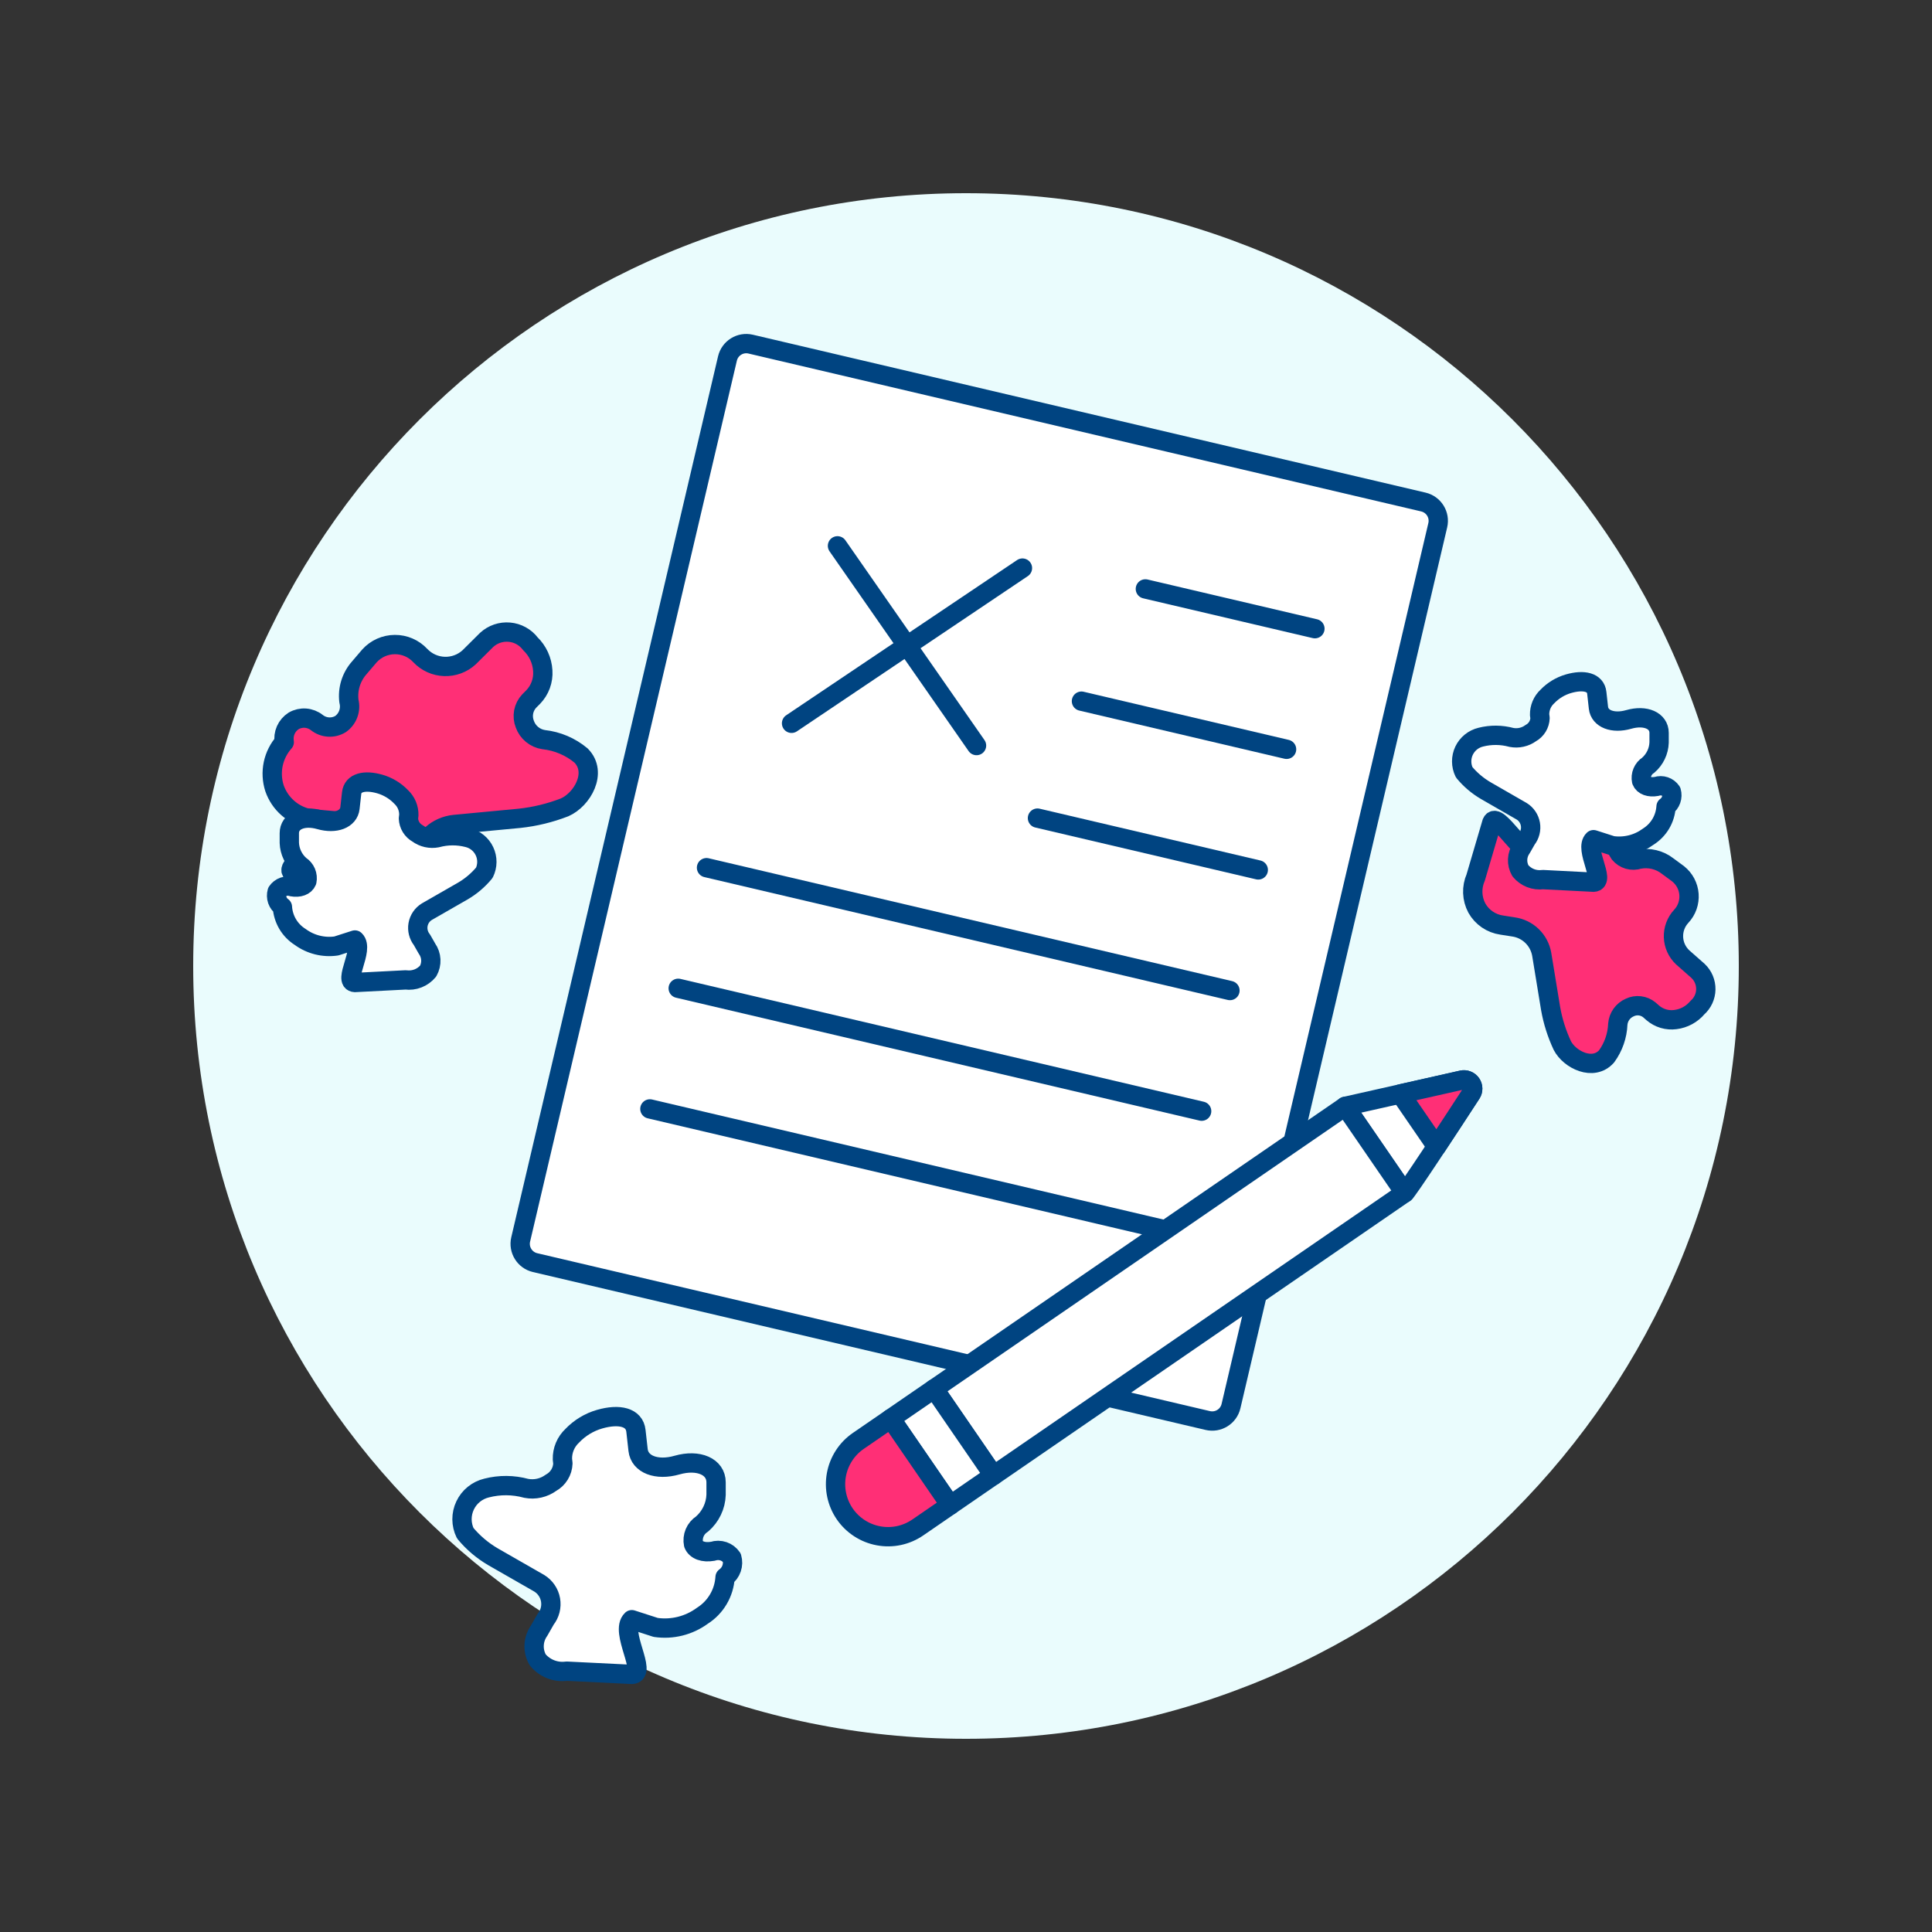 <svg xmlns="http://www.w3.org/2000/svg" fill="none" viewBox="0 0 100 100"><rect x="0" y="0" width="100" height="100" fill="#333333" stroke="none"/><path fill="#eafcfd" d="M50 90C72.091 90 90 72.091 90 50C90 27.909 72.091 10 50 10C27.909 10 10 27.909 10 50C10 72.091 27.909 90 50 90Z"/><path fill="#ffffff" stroke="#004481" stroke-linecap="round" stroke-linejoin="round" d="M37.653 18.557L26.951 64.151C26.824 64.688 27.158 65.227 27.695 65.353L62.514 73.526C63.052 73.652 63.59 73.319 63.716 72.781L74.418 27.187C74.545 26.649 74.211 26.111 73.674 25.985L38.855 17.812C38.317 17.686 37.779 18.019 37.653 18.557Z"/><path stroke="#004481" stroke-linecap="round" stroke-linejoin="round" d="M59.284 30.482L68.059 32.541" fill="#ffffff"/><path stroke="#004481" stroke-linecap="round" stroke-linejoin="round" d="M66.593 38.784L55.976 36.292" fill="#ffffff"/><path stroke="#004481" stroke-linecap="round" stroke-linejoin="round" d="M53.699 42.345L65.128 45.027" fill="#ffffff"/><path stroke="#004481" stroke-linecap="round" stroke-linejoin="round" d="M36.569 44.911L63.662 51.27" fill="#ffffff"/><path stroke="#004481" stroke-linecap="round" stroke-linejoin="round" d="M35.104 51.154L62.197 57.514" fill="#ffffff"/><path stroke="#004481" stroke-linecap="round" stroke-linejoin="round" d="M33.638 57.397L60.732 63.757" fill="#ffffff"/><path fill="#ff2f76" stroke="#004481" stroke-linecap="round" stroke-linejoin="round" d="M28.139 38.283C27.919 38.25 27.713 38.158 27.542 38.017C27.37 37.877 27.24 37.692 27.165 37.483C27.085 37.282 27.064 37.062 27.104 36.849C27.145 36.637 27.245 36.44 27.394 36.283L27.594 36.083C27.768 35.903 27.903 35.689 27.989 35.454C28.075 35.219 28.111 34.969 28.094 34.719C28.064 34.188 27.834 33.688 27.451 33.319C27.322 33.149 27.158 33.008 26.971 32.905C26.784 32.802 26.578 32.739 26.365 32.721C26.152 32.702 25.938 32.727 25.736 32.796C25.534 32.865 25.348 32.975 25.191 33.119L24.285 34.019C23.937 34.341 23.475 34.512 23.001 34.495C22.527 34.479 22.079 34.276 21.754 33.931C21.586 33.75 21.382 33.606 21.155 33.508C20.928 33.41 20.684 33.36 20.437 33.362C20.19 33.363 19.946 33.416 19.72 33.516C19.494 33.617 19.292 33.763 19.126 33.946L18.602 34.559C18.393 34.793 18.237 35.07 18.143 35.369C18.05 35.669 18.022 35.986 18.061 36.297C18.116 36.514 18.104 36.742 18.027 36.952C17.95 37.162 17.812 37.344 17.63 37.474C17.442 37.59 17.223 37.645 17.003 37.631C16.783 37.618 16.573 37.537 16.4 37.4C16.232 37.267 16.027 37.188 15.813 37.172C15.6 37.156 15.386 37.205 15.2 37.312C15.02 37.428 14.878 37.593 14.791 37.789C14.705 37.984 14.678 38.201 14.713 38.412C14.428 38.731 14.232 39.12 14.143 39.538C14.055 39.957 14.077 40.392 14.208 40.799C14.344 41.192 14.579 41.544 14.892 41.819C15.204 42.094 15.582 42.283 15.99 42.367L17.478 42.5C17.599 43.354 14.421 44.812 15.178 45.191L18.498 46.419C18.787 46.57 19.107 46.654 19.433 46.664C19.759 46.675 20.084 46.611 20.382 46.479C20.674 46.341 20.931 46.137 21.131 45.883C21.332 45.629 21.471 45.332 21.538 45.016L21.698 44.316C21.786 43.884 22.011 43.492 22.338 43.197C22.665 42.901 23.078 42.719 23.517 42.675L26.89 42.356C27.69 42.27 28.475 42.079 29.225 41.788C30.136 41.388 30.944 39.988 30.077 39.107C29.526 38.647 28.852 38.361 28.139 38.283V38.283Z"/><path fill="#ff2f76" stroke="#004481" stroke-linecap="round" stroke-linejoin="round" d="M83.737 53.01C83.752 52.824 83.818 52.647 83.926 52.495C84.035 52.344 84.182 52.224 84.353 52.15C84.517 52.07 84.7 52.04 84.881 52.062C85.062 52.083 85.233 52.157 85.373 52.273L85.551 52.429C85.71 52.565 85.897 52.666 86.098 52.726C86.299 52.785 86.511 52.801 86.719 52.773C87.163 52.718 87.569 52.497 87.857 52.155C87.991 52.037 88.099 51.892 88.174 51.73C88.249 51.567 88.29 51.391 88.293 51.212C88.296 51.034 88.262 50.856 88.193 50.691C88.124 50.527 88.021 50.378 87.891 50.255L87.091 49.549C86.802 49.276 86.632 48.9 86.619 48.503C86.606 48.106 86.75 47.719 87.021 47.428C87.163 47.277 87.272 47.098 87.341 46.902C87.409 46.707 87.437 46.499 87.422 46.292C87.407 46.086 87.349 45.885 87.252 45.701C87.155 45.518 87.021 45.357 86.859 45.228L86.316 44.828C86.109 44.666 85.869 44.551 85.613 44.49C85.357 44.429 85.091 44.423 84.833 44.474C84.655 44.533 84.463 44.536 84.283 44.484C84.103 44.431 83.943 44.326 83.824 44.181C83.715 44.031 83.654 43.851 83.651 43.666C83.648 43.48 83.703 43.298 83.807 43.145C83.907 42.998 83.961 42.824 83.962 42.646C83.963 42.468 83.911 42.294 83.813 42.145C83.706 42.001 83.558 41.891 83.389 41.83C83.22 41.769 83.037 41.758 82.862 41.801C82.579 41.581 82.243 41.439 81.888 41.389C81.533 41.339 81.171 41.382 80.838 41.515C80.517 41.651 80.236 41.868 80.024 42.144C79.812 42.421 79.675 42.748 79.628 43.094L79.6 44.342C78.892 44.492 77.493 41.919 77.219 42.573L76.382 45.418C76.272 45.669 76.22 45.942 76.23 46.216C76.24 46.49 76.312 46.758 76.441 47C76.573 47.236 76.758 47.439 76.982 47.592C77.205 47.745 77.461 47.844 77.729 47.882L78.329 47.976C78.694 48.026 79.033 48.191 79.298 48.447C79.562 48.703 79.738 49.037 79.8 49.4L80.259 52.2C80.376 52.864 80.581 53.51 80.867 54.12C81.253 54.858 82.467 55.454 83.156 54.679C83.51 54.192 83.713 53.612 83.737 53.01V53.01Z"/><path fill="#ffffff" stroke="#004481" stroke-linecap="round" stroke-linejoin="round" d="M78.233 38.169C78.406 38.202 78.584 38.2 78.756 38.161C78.928 38.123 79.091 38.049 79.233 37.945C79.373 37.868 79.491 37.756 79.575 37.62C79.659 37.483 79.706 37.328 79.712 37.168L79.69 37C79.686 36.824 79.719 36.649 79.787 36.486C79.855 36.324 79.956 36.177 80.085 36.057C80.387 35.74 80.769 35.509 81.19 35.388C81.977 35.163 82.59 35.307 82.649 35.861L82.735 36.631C82.799 37.208 83.482 37.473 84.302 37.238C85.17 36.99 85.873 37.3 85.875 37.932V38.432C85.867 38.656 85.813 38.877 85.716 39.079C85.619 39.281 85.481 39.462 85.311 39.608C85.178 39.693 85.074 39.816 85.013 39.961C84.951 40.106 84.936 40.267 84.968 40.421C85.062 40.661 85.368 40.773 85.743 40.705C85.881 40.659 86.031 40.659 86.169 40.706C86.307 40.753 86.426 40.843 86.508 40.964C86.549 41.107 86.545 41.259 86.496 41.4C86.447 41.54 86.356 41.662 86.235 41.748C86.216 42.061 86.123 42.366 85.964 42.636C85.804 42.906 85.582 43.134 85.317 43.302C84.778 43.698 84.105 43.867 83.443 43.771L82.48 43.462C81.97 43.939 83.135 45.635 82.485 45.662L79.861 45.528C79.644 45.557 79.424 45.531 79.22 45.451C79.017 45.371 78.837 45.241 78.697 45.073C78.593 44.893 78.543 44.687 78.552 44.479C78.562 44.271 78.631 44.071 78.751 43.901L79.014 43.441C79.101 43.332 79.163 43.206 79.197 43.071C79.232 42.936 79.237 42.795 79.213 42.658C79.189 42.521 79.136 42.391 79.058 42.276C78.98 42.16 78.879 42.063 78.76 41.99L76.9 40.92C76.476 40.672 76.099 40.351 75.786 39.973C75.701 39.799 75.657 39.609 75.656 39.416C75.654 39.223 75.697 39.032 75.779 38.857C75.862 38.683 75.983 38.529 76.133 38.407C76.283 38.286 76.458 38.2 76.646 38.155C77.167 38.023 77.714 38.028 78.233 38.169V38.169Z"/><path fill="#ffffff" stroke="#004481" stroke-linecap="round" stroke-linejoin="round" d="M27.237 77.036C27.459 77.079 27.688 77.075 27.909 77.025C28.129 76.975 28.337 76.881 28.52 76.747C28.7 76.648 28.852 76.504 28.959 76.328C29.067 76.153 29.128 75.953 29.135 75.747L29.111 75.528C29.105 75.301 29.148 75.076 29.235 74.867C29.323 74.658 29.453 74.47 29.619 74.315C30.008 73.907 30.498 73.61 31.04 73.455C32.053 73.165 32.84 73.35 32.916 74.063L33.027 75.053C33.109 75.795 33.988 76.135 35.042 75.833C36.158 75.514 37.063 75.913 37.064 76.725V77.37C37.054 77.659 36.984 77.942 36.859 78.202C36.734 78.462 36.557 78.694 36.339 78.883C36.168 78.992 36.034 79.15 35.955 79.337C35.877 79.523 35.856 79.73 35.897 79.928C36.019 80.237 36.412 80.381 36.897 80.293C37.075 80.233 37.267 80.234 37.445 80.294C37.622 80.354 37.775 80.471 37.88 80.626C37.934 80.81 37.929 81.005 37.866 81.186C37.803 81.367 37.686 81.524 37.53 81.635C37.506 82.038 37.387 82.43 37.181 82.778C36.976 83.126 36.691 83.419 36.349 83.635C35.655 84.143 34.79 84.359 33.939 84.235L32.702 83.835C32.045 84.449 33.543 86.635 32.708 86.666L29.332 86.5C29.053 86.538 28.769 86.504 28.506 86.401C28.244 86.299 28.012 86.131 27.832 85.914C27.699 85.682 27.634 85.417 27.647 85.15C27.659 84.883 27.748 84.625 27.902 84.407L28.24 83.815C28.351 83.675 28.432 83.513 28.476 83.339C28.52 83.166 28.526 82.985 28.496 82.809C28.465 82.633 28.397 82.465 28.296 82.317C28.196 82.169 28.065 82.044 27.913 81.95L25.513 80.575C24.968 80.256 24.484 79.844 24.081 79.358C23.972 79.135 23.915 78.89 23.913 78.642C23.912 78.393 23.966 78.148 24.073 77.923C24.179 77.699 24.334 77.501 24.527 77.345C24.72 77.189 24.945 77.078 25.187 77.02C25.86 76.847 26.567 76.853 27.237 77.036Z"/><path fill="#ffffff" stroke="#004481" stroke-linecap="round" stroke-linejoin="round" d="M22.62 43.365C22.447 43.399 22.269 43.396 22.097 43.358C21.924 43.319 21.762 43.245 21.62 43.141C21.48 43.064 21.362 42.952 21.278 42.816C21.194 42.679 21.147 42.524 21.141 42.364L21.16 42.194C21.165 42.018 21.132 41.842 21.064 41.68C20.995 41.517 20.894 41.371 20.765 41.25C20.462 40.933 20.081 40.703 19.66 40.581C18.872 40.356 18.26 40.5 18.2 41.055L18.115 41.824C18.05 42.401 17.367 42.666 16.547 42.431C15.68 42.183 14.976 42.493 14.975 43.125V43.625C14.983 43.849 15.038 44.069 15.135 44.271C15.232 44.474 15.37 44.654 15.54 44.8C15.673 44.885 15.777 45.008 15.839 45.153C15.9 45.298 15.916 45.459 15.884 45.613C15.784 45.854 15.484 45.966 15.109 45.897C14.971 45.851 14.821 45.851 14.683 45.898C14.545 45.945 14.426 46.036 14.344 46.157C14.303 46.3 14.307 46.452 14.355 46.593C14.404 46.733 14.496 46.855 14.617 46.941C14.636 47.254 14.729 47.558 14.888 47.828C15.048 48.099 15.27 48.327 15.535 48.494C16.074 48.89 16.747 49.059 17.409 48.963L18.371 48.654C18.882 49.131 17.717 50.827 18.371 50.854L20.996 50.719C21.213 50.748 21.433 50.722 21.637 50.642C21.84 50.562 22.02 50.432 22.16 50.264C22.261 50.084 22.309 49.879 22.299 49.673C22.288 49.467 22.219 49.268 22.1 49.1L21.837 48.64C21.75 48.531 21.688 48.405 21.654 48.27C21.619 48.136 21.614 47.995 21.638 47.858C21.662 47.721 21.715 47.59 21.793 47.475C21.871 47.36 21.973 47.263 22.091 47.19L23.956 46.12C24.38 45.873 24.756 45.552 25.069 45.174C25.154 45 25.198 44.81 25.2 44.617C25.201 44.424 25.159 44.233 25.076 44.058C24.994 43.884 24.873 43.73 24.723 43.608C24.573 43.486 24.398 43.4 24.21 43.355C23.688 43.221 23.14 43.224 22.62 43.365V43.365Z"/><path fill="#ff2f76" d="M69.628 57.266L48.347 71.887L51.425 76.368L72.706 61.746L69.628 57.266Z"/><path fill="#ffffff" stroke="#004481" stroke-linecap="round" stroke-linejoin="round" d="M72.705 61.746C72.8 61.732 75.044 58.303 76.155 56.598C76.205 56.522 76.23 56.433 76.229 56.342C76.228 56.252 76.199 56.163 76.148 56.089C76.096 56.014 76.023 55.957 75.939 55.924C75.854 55.891 75.761 55.884 75.673 55.904L69.627 57.265L72.705 61.746Z"/><path stroke="#004481" stroke-linecap="round" stroke-linejoin="round" d="M69.628 57.266L48.347 71.887L51.425 76.368L72.706 61.746L69.628 57.266Z" fill="#ffffff"/><path fill="#ffffff" stroke="#004481" stroke-linecap="round" stroke-linejoin="round" d="M48.347 71.886L46.107 73.425L49.185 77.906L51.425 76.366L48.347 71.886Z"/><path fill="#ff2f76" stroke="#004481" stroke-linecap="round" stroke-linejoin="round" d="M44.426 74.581C44.132 74.783 43.88 75.041 43.686 75.341C43.492 75.64 43.358 75.975 43.293 76.326C43.228 76.677 43.233 77.037 43.307 77.386C43.381 77.735 43.523 78.066 43.725 78.361C43.928 78.655 44.186 78.906 44.485 79.1C44.785 79.295 45.119 79.428 45.47 79.493C45.821 79.559 46.181 79.554 46.531 79.48C46.88 79.405 47.211 79.263 47.505 79.061L49.185 77.907L46.106 73.427L44.426 74.581Z"/><path fill="#ff2f76" stroke="#004481" stroke-linecap="round" stroke-linejoin="round" d="M72.483 56.622L74.354 59.345C74.99 58.383 75.678 57.33 76.154 56.597C76.203 56.521 76.229 56.432 76.227 56.341C76.226 56.251 76.197 56.162 76.146 56.088C76.094 56.014 76.021 55.956 75.936 55.924C75.852 55.891 75.759 55.884 75.671 55.904L72.483 56.622Z"/><path stroke="#004481" stroke-linecap="round" stroke-linejoin="round" d="M43.348 28.252L50.545 38.59" fill="#ffffff"/><path stroke="#004481" stroke-linecap="round" stroke-linejoin="round" d="M52.922 29.404L40.971 37.438" fill="#ffffff"/></svg>